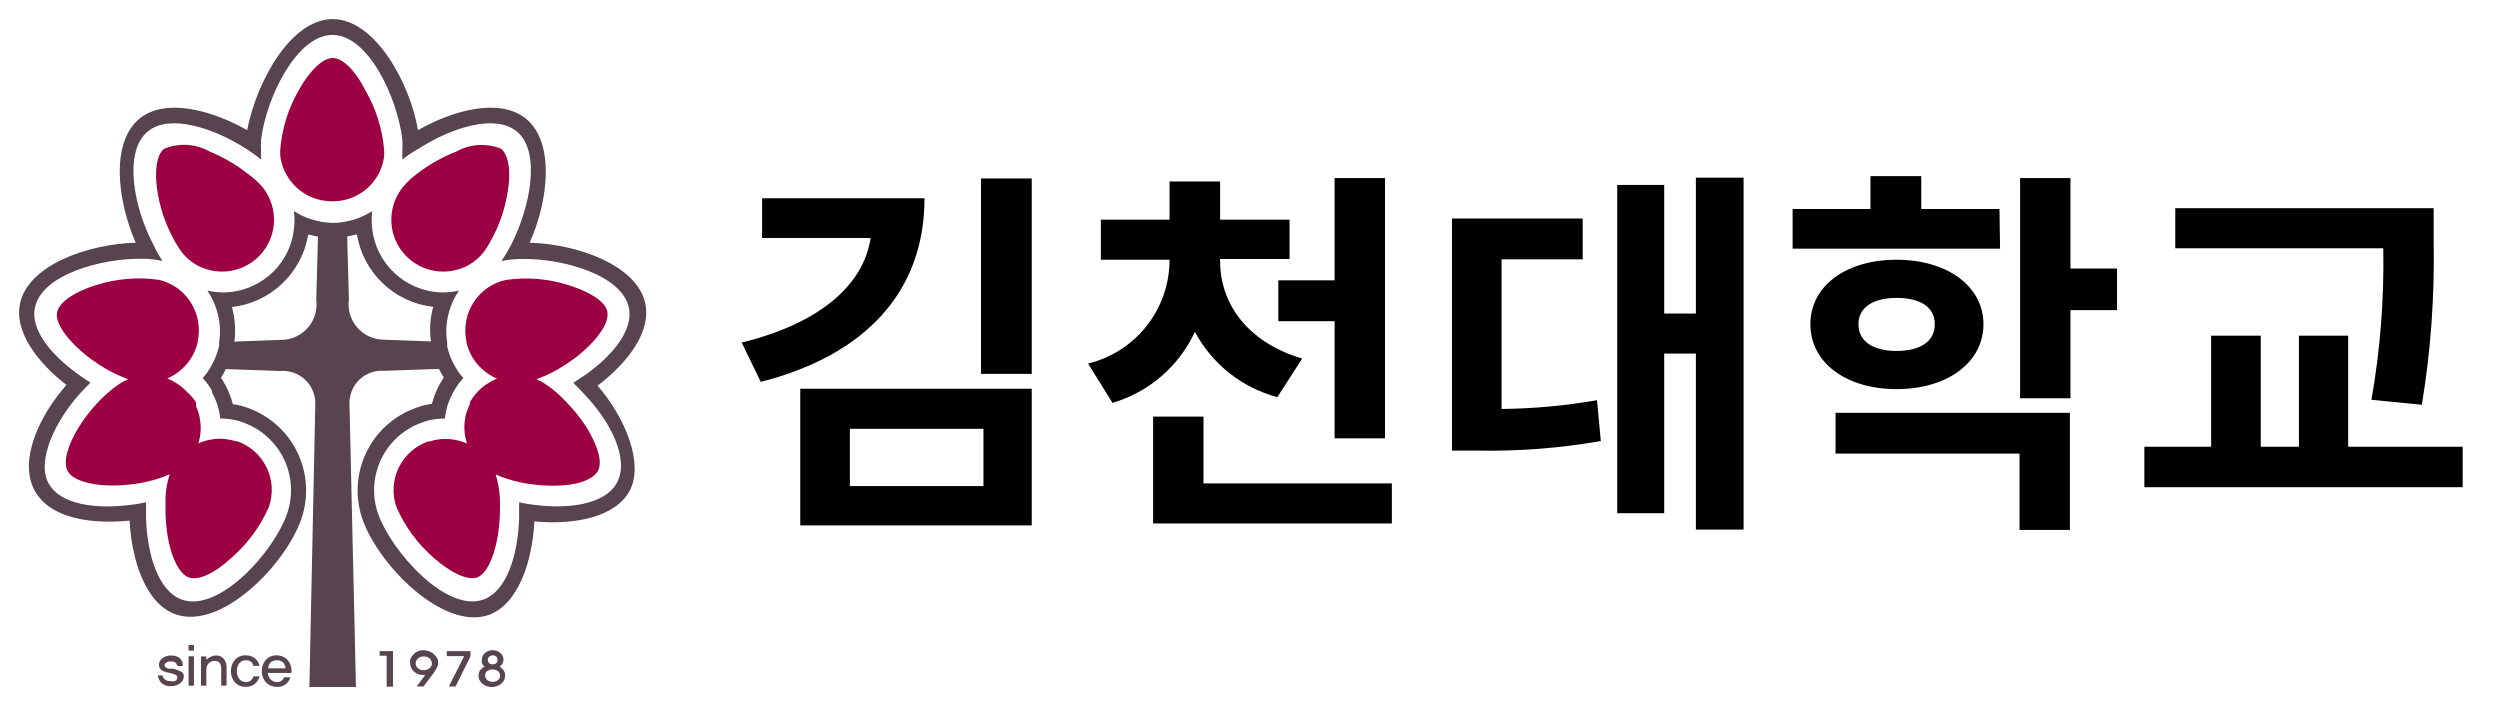 <svg width="131" height="37" viewBox="0 0 131 37" fill="none" xmlns="http://www.w3.org/2000/svg">
<path d="M26.182 34.93C26.245 34.886 26.296 34.828 26.332 34.76C26.366 34.707 26.384 34.644 26.382 34.58C26.385 34.512 26.372 34.444 26.344 34.381C26.317 34.319 26.274 34.263 26.222 34.22C26.109 34.119 25.962 34.066 25.812 34.07C25.664 34.066 25.52 34.12 25.412 34.22C25.36 34.262 25.318 34.315 25.29 34.376C25.263 34.437 25.249 34.503 25.252 34.57C25.238 34.629 25.238 34.691 25.252 34.75C25.284 34.823 25.336 34.885 25.402 34.93C25.3 34.978 25.21 35.05 25.142 35.14C25.079 35.253 25.058 35.384 25.084 35.511C25.11 35.638 25.18 35.751 25.282 35.83C25.417 35.94 25.587 36 25.762 36C25.943 36.003 26.12 35.943 26.262 35.83C26.328 35.777 26.381 35.71 26.417 35.634C26.453 35.558 26.472 35.474 26.472 35.39C26.473 35.297 26.445 35.206 26.392 35.13C26.335 35.05 26.264 34.983 26.182 34.93ZM25.642 34.41C25.665 34.386 25.693 34.367 25.724 34.355C25.755 34.343 25.788 34.338 25.822 34.34C25.887 34.338 25.951 34.36 26.002 34.4C26.026 34.423 26.044 34.451 26.056 34.482C26.069 34.513 26.074 34.547 26.072 34.58C26.074 34.612 26.068 34.644 26.056 34.673C26.044 34.703 26.026 34.729 26.002 34.75C25.948 34.794 25.88 34.815 25.812 34.81C25.779 34.813 25.747 34.809 25.715 34.798C25.685 34.788 25.656 34.772 25.632 34.75C25.608 34.727 25.59 34.698 25.578 34.667C25.566 34.636 25.56 34.603 25.562 34.57C25.561 34.539 25.568 34.508 25.582 34.48C25.596 34.452 25.616 34.428 25.642 34.41ZM26.102 35.63C26.019 35.696 25.917 35.731 25.812 35.73C25.709 35.731 25.61 35.696 25.532 35.63C25.496 35.604 25.467 35.569 25.448 35.529C25.429 35.489 25.42 35.444 25.422 35.4C25.418 35.356 25.425 35.312 25.442 35.272C25.46 35.232 25.487 35.197 25.522 35.17C25.607 35.111 25.708 35.08 25.812 35.08C25.915 35.08 26.017 35.111 26.102 35.17C26.135 35.2 26.162 35.237 26.179 35.279C26.196 35.32 26.204 35.365 26.202 35.41C26.203 35.452 26.194 35.493 26.177 35.531C26.159 35.569 26.134 35.603 26.102 35.63Z" fill="#57444E"/>
<path d="M19.892 34.36H20.262V35.98H20.592V34.12H19.892V34.36Z" fill="#57444E"/>
<path d="M22.722 34.26C22.648 34.205 22.568 34.161 22.482 34.13C22.394 34.09 22.298 34.07 22.202 34.07C22.073 34.068 21.945 34.099 21.832 34.16C21.724 34.219 21.635 34.305 21.572 34.41C21.539 34.46 21.512 34.514 21.492 34.57C21.482 34.63 21.482 34.69 21.492 34.75C21.492 34.833 21.51 34.916 21.545 34.991C21.579 35.067 21.629 35.135 21.692 35.19C21.819 35.309 21.988 35.373 22.162 35.37H22.282L21.832 35.97H22.192L22.652 35.36C22.734 35.262 22.804 35.154 22.862 35.04C22.927 34.942 22.961 34.827 22.962 34.71C22.962 34.629 22.942 34.55 22.902 34.48C22.852 34.399 22.791 34.325 22.722 34.26ZM22.512 35.01C22.424 35.081 22.315 35.12 22.202 35.12C22.088 35.124 21.977 35.084 21.892 35.01C21.855 34.976 21.826 34.934 21.807 34.887C21.788 34.84 21.78 34.79 21.782 34.74C21.785 34.694 21.797 34.649 21.818 34.608C21.838 34.567 21.867 34.53 21.902 34.5C21.986 34.431 22.093 34.395 22.202 34.4C22.314 34.396 22.423 34.432 22.512 34.5C22.55 34.538 22.581 34.583 22.601 34.633C22.622 34.683 22.632 34.736 22.632 34.79C22.621 34.876 22.578 34.955 22.512 35.01Z" fill="#57444E"/>
<path d="M23.412 34.38H24.322L23.522 35.97H23.872L24.652 34.4V34.12H23.412V34.38Z" fill="#57444E"/>
<path d="M9.342 35.13C9.26 35.087 9.173 35.056 9.082 35.04H8.842C8.788 35.031 8.737 35.01 8.692 34.98C8.692 34.98 8.622 34.92 8.622 34.85C8.625 34.825 8.635 34.802 8.648 34.781C8.662 34.76 8.68 34.743 8.702 34.73C8.734 34.702 8.773 34.681 8.814 34.669C8.856 34.657 8.899 34.654 8.942 34.66C8.994 34.654 9.046 34.658 9.096 34.674C9.146 34.689 9.193 34.715 9.232 34.75C9.232 34.81 9.302 34.86 9.292 34.9H9.572C9.584 34.827 9.578 34.752 9.553 34.682C9.529 34.612 9.487 34.55 9.432 34.5C9.313 34.397 9.159 34.344 9.002 34.35C8.822 34.335 8.643 34.388 8.502 34.5C8.452 34.535 8.41 34.581 8.381 34.635C8.351 34.689 8.334 34.749 8.332 34.81C8.326 34.855 8.33 34.901 8.344 34.944C8.358 34.987 8.381 35.027 8.412 35.06C8.478 35.127 8.561 35.175 8.652 35.2C8.729 35.228 8.81 35.248 8.892 35.26C8.981 35.276 9.069 35.303 9.152 35.34C9.204 35.355 9.249 35.387 9.282 35.43C9.291 35.447 9.296 35.466 9.296 35.485C9.296 35.504 9.291 35.523 9.282 35.54C9.278 35.572 9.266 35.603 9.246 35.629C9.227 35.656 9.201 35.676 9.172 35.69C9.089 35.709 9.004 35.709 8.922 35.69C8.817 35.695 8.715 35.663 8.632 35.6C8.571 35.544 8.529 35.471 8.512 35.39H8.272C8.283 35.52 8.336 35.642 8.422 35.74C8.489 35.817 8.575 35.877 8.671 35.913C8.767 35.95 8.87 35.962 8.972 35.95C9.137 35.957 9.299 35.908 9.432 35.81C9.489 35.772 9.536 35.722 9.571 35.663C9.606 35.604 9.626 35.538 9.632 35.47C9.635 35.427 9.63 35.383 9.616 35.342C9.603 35.3 9.581 35.263 9.552 35.23C9.485 35.189 9.415 35.156 9.342 35.13Z" fill="#57444E"/>
<path d="M10.162 34.39H9.882V35.93H10.162V34.39Z" fill="#57444E"/>
<path d="M10.162 33.8H9.882V34.09H10.162V33.8Z" fill="#57444E"/>
<path d="M11.412 34.35C11.289 34.337 11.164 34.358 11.052 34.41C10.964 34.45 10.883 34.504 10.812 34.57V34.4H10.532V35.93H10.812V35.07C10.811 34.955 10.854 34.844 10.932 34.76C10.97 34.719 11.017 34.687 11.069 34.665C11.12 34.642 11.176 34.63 11.232 34.63C11.28 34.626 11.329 34.633 11.376 34.648C11.422 34.663 11.465 34.688 11.502 34.72C11.562 34.804 11.594 34.906 11.592 35.01V35.93H11.872V34.93C11.87 34.81 11.835 34.692 11.772 34.59C11.735 34.525 11.683 34.469 11.62 34.427C11.558 34.386 11.486 34.359 11.412 34.35Z" fill="#57444E"/>
<path d="M12.882 34.6C12.986 34.593 13.089 34.625 13.172 34.69C13.225 34.746 13.263 34.815 13.282 34.89H13.602C13.572 34.745 13.494 34.615 13.382 34.52C13.245 34.398 13.065 34.333 12.882 34.34C12.776 34.335 12.67 34.352 12.571 34.392C12.473 34.432 12.384 34.492 12.312 34.57C12.169 34.737 12.094 34.951 12.102 35.17C12.094 35.386 12.169 35.597 12.312 35.76C12.384 35.837 12.473 35.898 12.571 35.938C12.67 35.978 12.776 35.995 12.882 35.99C13.056 35.997 13.227 35.941 13.362 35.83C13.479 35.727 13.563 35.591 13.602 35.44H13.282C13.258 35.52 13.213 35.593 13.152 35.65C13.076 35.712 12.98 35.744 12.882 35.74C12.816 35.742 12.751 35.729 12.692 35.701C12.633 35.673 12.581 35.632 12.542 35.58C12.451 35.463 12.405 35.318 12.412 35.17C12.404 35.019 12.45 34.87 12.542 34.75C12.582 34.7 12.635 34.66 12.694 34.634C12.753 34.608 12.817 34.596 12.882 34.6Z" fill="#57444E"/>
<path d="M15.052 34.56C14.979 34.489 14.893 34.433 14.799 34.395C14.704 34.357 14.604 34.339 14.502 34.34C14.396 34.336 14.29 34.354 14.192 34.394C14.094 34.434 14.005 34.494 13.932 34.57C13.789 34.733 13.714 34.944 13.722 35.16C13.713 35.381 13.792 35.597 13.942 35.76C14.014 35.836 14.101 35.895 14.197 35.935C14.294 35.974 14.398 35.993 14.502 35.99C14.66 36.005 14.819 35.962 14.949 35.871C15.079 35.779 15.172 35.644 15.212 35.49H14.892C14.866 35.556 14.825 35.614 14.772 35.66C14.694 35.718 14.598 35.746 14.502 35.74C14.442 35.739 14.383 35.726 14.328 35.702C14.273 35.678 14.223 35.644 14.182 35.6C14.091 35.51 14.037 35.388 14.032 35.26H15.272C15.286 35.134 15.273 35.007 15.236 34.887C15.198 34.766 15.135 34.655 15.052 34.56ZM14.052 35.02C14.059 34.9 14.108 34.786 14.192 34.7C14.283 34.63 14.397 34.595 14.512 34.6C14.57 34.596 14.628 34.603 14.683 34.622C14.738 34.641 14.789 34.671 14.832 34.71C14.91 34.795 14.956 34.905 14.962 35.02H14.052Z" fill="#57444E"/>
<path d="M33.812 15.9C33.392 13.9 30.242 12.78 27.752 12.72C28.752 10.49 29.072 7.47 27.572 6.23C26.252 5.13 23.832 5.72 21.902 6.82C21.472 4.3 19.632 1 17.432 1C15.232 1 13.432 4.3 12.952 6.82C11.002 5.72 8.612 5.13 7.292 6.23C5.792 7.5 6.142 10.5 7.112 12.72C4.622 12.78 1.472 13.89 1.052 15.9C0.732 17.36 1.942 18.98 3.482 20.17C2.002 21.85 1.002 24.14 1.792 25.66C2.582 27.18 4.792 27.48 6.792 27.28C6.902 29.42 7.652 31.64 9.202 32.19C11.592 33.03 14.952 29.61 15.792 27.19C16.183 26.049 16.11 24.8 15.588 23.713C15.066 22.626 14.137 21.788 13.002 21.38C12.743 21.284 12.475 21.217 12.202 21.18C12.11 20.833 11.979 20.497 11.812 20.18C11.742 20.05 11.662 19.93 11.582 19.8C11.673 19.651 11.756 19.498 11.832 19.34L14.682 19.44C14.917 19.421 15.154 19.45 15.378 19.528C15.601 19.605 15.806 19.728 15.979 19.889C16.152 20.05 16.29 20.245 16.383 20.462C16.477 20.679 16.524 20.914 16.522 21.15L16.212 36H18.652L18.312 21.14C18.308 20.904 18.354 20.67 18.446 20.453C18.538 20.236 18.675 20.04 18.848 19.879C19.02 19.718 19.224 19.595 19.447 19.518C19.67 19.44 19.907 19.41 20.142 19.43L23.002 19.33C23.077 19.484 23.16 19.635 23.252 19.78L23.022 20.16C22.854 20.477 22.723 20.813 22.632 21.16C22.358 21.197 22.09 21.264 21.832 21.36C21.259 21.558 20.731 21.867 20.279 22.269C19.826 22.672 19.457 23.16 19.194 23.706C18.931 24.251 18.779 24.844 18.746 25.449C18.713 26.053 18.8 26.659 19.002 27.23C19.842 29.61 23.202 33.03 25.592 32.23C27.142 31.68 27.892 29.46 28.002 27.32C30.072 27.52 32.262 27.11 33.002 25.7C33.742 24.29 32.772 21.89 31.312 20.21C32.932 18.98 34.132 17.36 33.812 15.9ZM14.712 17.81L12.282 17.9C12.36 17.294 12.315 16.679 12.152 16.09C13.141 15.977 14.066 15.546 14.788 14.86C15.51 14.174 15.989 13.272 16.152 12.29L16.662 12.4L16.572 15.7C16.608 15.964 16.586 16.233 16.509 16.489C16.432 16.744 16.3 16.98 16.124 17.18C15.947 17.38 15.73 17.54 15.486 17.649C15.243 17.757 14.979 17.812 14.712 17.81ZM22.582 17.89L20.142 17.8C19.874 17.803 19.609 17.747 19.364 17.638C19.12 17.529 18.902 17.368 18.725 17.167C18.549 16.965 18.418 16.728 18.341 16.472C18.265 16.215 18.244 15.945 18.282 15.68L18.192 12.38H18.252L18.702 12.28C18.863 13.263 19.341 14.166 20.064 14.852C20.786 15.538 21.712 15.969 22.702 16.08C22.536 16.668 22.495 17.285 22.582 17.89ZM32.322 25.3C31.712 26.43 29.822 26.68 28.042 26.46C27.759 26.429 27.479 26.382 27.202 26.32C27.202 26.6 27.202 26.88 27.202 27.17C27.142 29.03 26.572 30.98 25.322 31.42C23.372 32.11 20.502 28.88 19.812 26.92C19.485 25.981 19.544 24.951 19.975 24.055C20.406 23.16 21.174 22.471 22.112 22.14C22.235 22.09 22.362 22.049 22.492 22.02C22.761 21.96 23.036 21.93 23.312 21.93C23.341 21.654 23.401 21.382 23.492 21.12C23.561 20.93 23.644 20.747 23.742 20.57C23.755 20.538 23.771 20.508 23.792 20.48C23.929 20.238 24.093 20.014 24.282 19.81C24.145 19.664 24.024 19.503 23.922 19.33C23.881 19.269 23.845 19.205 23.812 19.14C23.634 18.828 23.506 18.491 23.432 18.14C23.427 18.07 23.427 18 23.432 17.93C23.336 17.322 23.394 16.7 23.602 16.12C23.709 15.804 23.86 15.504 24.052 15.23C23.723 15.3 23.387 15.331 23.052 15.32C22.162 15.274 21.317 14.914 20.667 14.305C20.017 13.695 19.605 12.875 19.502 11.99C19.467 11.681 19.467 11.369 19.502 11.06C19.241 11.232 18.958 11.37 18.662 11.47C18.528 11.517 18.391 11.554 18.252 11.58C17.99 11.644 17.721 11.678 17.452 11.68C17.261 11.679 17.07 11.662 16.882 11.63C16.665 11.592 16.451 11.539 16.242 11.47C15.945 11.37 15.663 11.232 15.402 11.06C15.442 11.369 15.442 11.681 15.402 11.99C15.3 12.956 14.822 13.843 14.072 14.46C13.447 14.978 12.672 15.28 11.862 15.32C11.526 15.331 11.19 15.3 10.862 15.23C11.053 15.504 11.204 15.804 11.312 16.12C11.519 16.7 11.578 17.322 11.482 17.93V18.14C11.396 18.489 11.264 18.825 11.092 19.14C11.062 19.202 11.029 19.262 10.992 19.32C10.883 19.494 10.759 19.658 10.622 19.81C10.81 20.014 10.975 20.238 11.112 20.48V20.57C11.209 20.747 11.293 20.93 11.362 21.12C11.452 21.382 11.513 21.654 11.542 21.93C11.817 21.93 12.092 21.96 12.362 22.02C12.491 22.049 12.618 22.09 12.742 22.14C13.679 22.471 14.447 23.16 14.878 24.055C15.309 24.951 15.368 25.981 15.042 26.92C14.352 28.92 11.482 32.11 9.532 31.42C8.282 30.98 7.712 29.03 7.652 27.17C7.652 26.88 7.652 26.6 7.652 26.32C7.374 26.382 7.094 26.429 6.812 26.46C5.032 26.68 3.142 26.46 2.532 25.3C1.922 24.14 2.872 22.1 4.162 20.65C4.352 20.44 4.552 20.24 4.742 20.05C4.502 19.9 4.262 19.74 4.032 19.57C2.672 18.57 1.582 17.28 1.832 16.11C2.202 14.38 5.342 13.51 7.512 13.56C7.848 13.565 8.183 13.601 8.512 13.67C8.32 13.376 8.149 13.068 8.002 12.75C7.002 10.83 6.462 7.95 7.742 6.89C8.872 5.96 11.132 6.68 12.822 7.75C13.121 7.935 13.408 8.138 13.682 8.36C13.672 8.207 13.672 8.053 13.682 7.9C13.668 7.704 13.668 7.506 13.682 7.31C13.942 5.16 15.532 1.83 17.422 1.83C19.312 1.83 20.832 5.15 21.082 7.31C21.096 7.506 21.096 7.704 21.082 7.9C21.082 8.05 21.082 8.21 21.082 8.36C21.372 8.133 21.68 7.929 22.002 7.75C23.692 6.68 25.952 5.96 27.082 6.89C28.362 7.95 27.782 10.83 26.822 12.75C26.661 13.073 26.477 13.384 26.272 13.68C26.601 13.611 26.936 13.575 27.272 13.57C29.442 13.52 32.582 14.39 32.952 16.12C33.202 17.29 32.112 18.6 30.762 19.58L30.042 20.06C30.232 20.25 30.432 20.45 30.622 20.66C32.002 22.1 33.002 24.07 32.322 25.3Z" fill="#57444E"/>
<path d="M29.782 21.18C29.584 20.961 29.374 20.754 29.152 20.56C28.901 20.341 28.63 20.147 28.342 19.98L28.112 19.87C28.507 19.729 28.889 19.552 29.252 19.34C29.51 19.19 29.76 19.026 30.002 18.85C30.209 18.707 30.406 18.55 30.592 18.38C31.462 17.61 31.932 16.83 31.822 16.32C31.712 15.81 30.972 15.32 29.822 14.95C28.751 14.604 27.615 14.508 26.502 14.67C25.827 14.815 25.235 15.217 24.852 15.79C24.645 16.094 24.503 16.437 24.432 16.798C24.362 17.159 24.365 17.53 24.442 17.89C24.442 17.89 24.442 17.89 24.442 17.94C24.482 18.119 24.542 18.294 24.622 18.46C24.731 18.709 24.88 18.938 25.062 19.14C25.106 19.195 25.157 19.245 25.212 19.29C25.452 19.523 25.733 19.709 26.042 19.84C25.665 19.991 25.324 20.219 25.042 20.51C24.88 20.683 24.739 20.874 24.622 21.08C24.623 21.113 24.623 21.147 24.622 21.18C24.601 21.215 24.584 21.252 24.572 21.29C24.455 21.536 24.38 21.799 24.352 22.07C24.305 22.464 24.346 22.863 24.472 23.24C24.109 23.08 23.718 22.998 23.322 23C23.05 23.003 22.78 23.047 22.522 23.13H22.442C22.106 23.246 21.796 23.427 21.53 23.662C21.265 23.898 21.048 24.184 20.893 24.503C20.738 24.823 20.647 25.17 20.626 25.525C20.605 25.879 20.655 26.235 20.772 26.57C21.227 27.609 21.91 28.532 22.772 29.27C23.642 30.03 24.472 30.4 24.962 30.27C25.452 30.14 25.872 29.27 26.072 28.15C26.142 27.75 26.182 27.346 26.192 26.94C26.207 26.643 26.207 26.346 26.192 26.05C26.167 25.646 26.093 25.246 25.972 24.86C26.341 25.025 26.726 25.152 27.122 25.24C27.408 25.311 27.698 25.361 27.992 25.39C28.343 25.435 28.697 25.455 29.052 25.45C30.202 25.45 31.052 25.15 31.322 24.69C31.592 24.23 31.322 23.35 30.722 22.37C30.445 21.946 30.13 21.547 29.782 21.18Z" fill="#9D0043"/>
<path d="M25.302 13.26L25.452 13.06C26.02 12.187 26.404 11.207 26.582 10.18C26.792 9.04 26.672 8.18 26.272 7.8C25.89 7.643 25.477 7.575 25.064 7.601C24.652 7.627 24.251 7.747 23.892 7.95C23.153 8.24 22.459 8.634 21.832 9.12C21.567 9.318 21.325 9.547 21.112 9.8C20.757 10.238 20.547 10.775 20.511 11.337C20.475 11.899 20.614 12.458 20.909 12.938C21.204 13.417 21.641 13.793 22.159 14.014C22.677 14.235 23.251 14.289 23.802 14.17C24.392 14.049 24.922 13.727 25.302 13.26Z" fill="#9D0043"/>
<path d="M13.752 9.8C13.529 9.545 13.277 9.317 13.002 9.12C12.394 8.637 11.721 8.243 11.002 7.95C10.639 7.742 10.232 7.62 9.814 7.594C9.396 7.568 8.978 7.639 8.592 7.8C8.192 8.13 8.072 9.04 8.272 10.18C8.457 11.206 8.845 12.185 9.412 13.06L9.562 13.26C9.942 13.727 10.472 14.049 11.062 14.17C11.612 14.289 12.186 14.235 12.704 14.014C13.222 13.793 13.659 13.417 13.954 12.938C14.249 12.458 14.389 11.899 14.352 11.337C14.316 10.775 14.106 10.238 13.752 9.8Z" fill="#9D0043"/>
<path d="M10.492 22.07C10.463 21.799 10.389 21.536 10.272 21.29C10.275 21.253 10.275 21.217 10.272 21.18V21.08C10.127 20.866 9.956 20.671 9.762 20.5C9.479 20.209 9.138 19.981 8.762 19.83C9.075 19.699 9.36 19.509 9.602 19.27C9.651 19.226 9.697 19.179 9.742 19.13C9.923 18.928 10.072 18.699 10.182 18.45C10.261 18.284 10.321 18.11 10.362 17.93C10.362 17.93 10.362 17.93 10.362 17.88C10.438 17.52 10.441 17.149 10.371 16.788C10.3 16.427 10.158 16.084 9.952 15.78C9.568 15.207 8.976 14.805 8.302 14.66C7.194 14.505 6.065 14.604 5.002 14.95C3.892 15.29 3.142 15.82 3.002 16.32C2.862 16.82 3.362 17.61 4.232 18.38C4.417 18.55 4.614 18.707 4.822 18.85C5.063 19.026 5.313 19.19 5.572 19.34C5.936 19.548 6.318 19.725 6.712 19.87L6.482 19.98C6.195 20.145 5.927 20.339 5.682 20.56C5.454 20.751 5.24 20.958 5.042 21.18C4.707 21.546 4.406 21.941 4.142 22.36C3.522 23.36 3.302 24.23 3.542 24.68C3.782 25.13 4.662 25.43 5.812 25.44C6.166 25.445 6.52 25.425 6.872 25.38C7.165 25.351 7.456 25.301 7.742 25.23C8.137 25.142 8.522 25.015 8.892 24.85C8.77 25.236 8.696 25.636 8.672 26.04C8.672 26.33 8.672 26.63 8.672 26.93C8.686 27.335 8.726 27.74 8.792 28.14C8.992 29.27 9.412 30.09 9.902 30.26C10.392 30.43 11.222 30.06 12.092 29.26C12.953 28.522 13.636 27.599 14.092 26.56C14.208 26.224 14.258 25.869 14.237 25.515C14.216 25.16 14.126 24.813 13.97 24.493C13.815 24.174 13.599 23.888 13.333 23.652C13.067 23.417 12.757 23.236 12.422 23.12H12.342C12.083 23.038 11.813 22.994 11.542 22.99C11.146 22.988 10.754 23.07 10.392 23.23C10.513 22.856 10.547 22.459 10.492 22.07Z" fill="#9D0043"/>
<path d="M17.432 3.04C16.922 3.04 16.252 3.67 15.682 4.68C15.109 5.657 14.767 6.751 14.682 7.88C14.677 7.963 14.677 8.047 14.682 8.13C14.746 8.708 14.995 9.251 15.391 9.677C15.787 10.104 16.31 10.392 16.882 10.5C17.063 10.532 17.247 10.549 17.432 10.55C17.928 10.55 18.416 10.415 18.842 10.16C19.196 9.948 19.496 9.657 19.72 9.31C19.944 8.964 20.084 8.57 20.132 8.16C20.136 8.077 20.136 7.993 20.132 7.91C20.047 6.781 19.705 5.686 19.132 4.71C18.612 3.67 17.942 3.04 17.432 3.04Z" fill="#9D0043"/>
<path d="M48.444 10.39C48.444 15.29 45.343 18.61 39.864 20.01L38.864 17.95C42.944 16.95 45.243 14.95 45.623 12.47H39.934V10.39H48.444ZM41.934 20.37H54.063V27.53H41.934V20.37ZM44.533 25.47H51.533V22.47H44.533V25.47ZM54.063 9.35V19.59H51.404V9.35H54.063Z" fill="black"/>
<path d="M66.933 20.81C66.017 20.567 65.161 20.138 64.418 19.549C63.675 18.961 63.06 18.226 62.614 17.39C62.2 18.282 61.6 19.075 60.855 19.716C60.11 20.358 59.237 20.833 58.294 21.11L57.014 19.05C58.219 18.757 59.293 18.072 60.066 17.101C60.839 16.131 61.268 14.931 61.283 13.69V13.61H57.684V11.51H61.283V9.51H63.934V11.51H67.573V13.57H63.934V13.69C63.934 15.79 65.234 17.89 68.234 18.79L66.933 20.81ZM72.933 25.33V27.43H60.423V21.83H63.063V25.33H72.933ZM69.933 14.69V9.33H72.573V22.97H69.933V16.83H66.984V14.69H69.933Z" fill="black"/>
<path d="M78.683 21.43C80.36 21.412 82.032 21.258 83.683 20.97L83.883 23.11C81.718 23.49 79.521 23.657 77.323 23.61H76.084V11.45H82.933V13.59H78.683V21.43ZM91.364 9.31V27.75H88.864V18.53H87.204V26.89H84.743V9.69H87.204V16.43H88.864V9.31H91.364Z" fill="black"/>
<path d="M104.803 13.03H93.933V10.95H98.013V9.23H100.673V10.95H104.773L104.803 13.03ZM99.383 20.39C96.743 20.39 94.864 19.01 94.864 16.99C94.864 14.97 96.743 13.61 99.383 13.61C102.023 13.61 103.933 14.99 103.933 16.99C103.933 18.99 102.043 20.39 99.383 20.39ZM96.183 21.63H108.463V27.77H105.823V23.77H96.183V21.63ZM99.383 18.39C100.563 18.39 101.383 17.93 101.383 16.99C101.383 16.05 100.563 15.61 99.383 15.61C98.204 15.61 97.383 16.07 97.383 16.99C97.383 17.91 98.183 18.39 99.383 18.39ZM110.933 16.25H108.493V20.87H105.853V9.33H108.493V14.07H110.933V16.25Z" fill="black"/>
<path d="M129.044 23.41V25.53H112.364V23.41H115.864V17.59H118.464V23.41H120.464V17.59H123.044V23.41H129.044ZM124.264 20.95C124.724 18.329 124.932 15.671 124.884 13.01H113.984V10.91H127.524V12.69C127.577 15.543 127.37 18.395 126.904 21.21L124.264 20.95Z" fill="black"/>
</svg>
